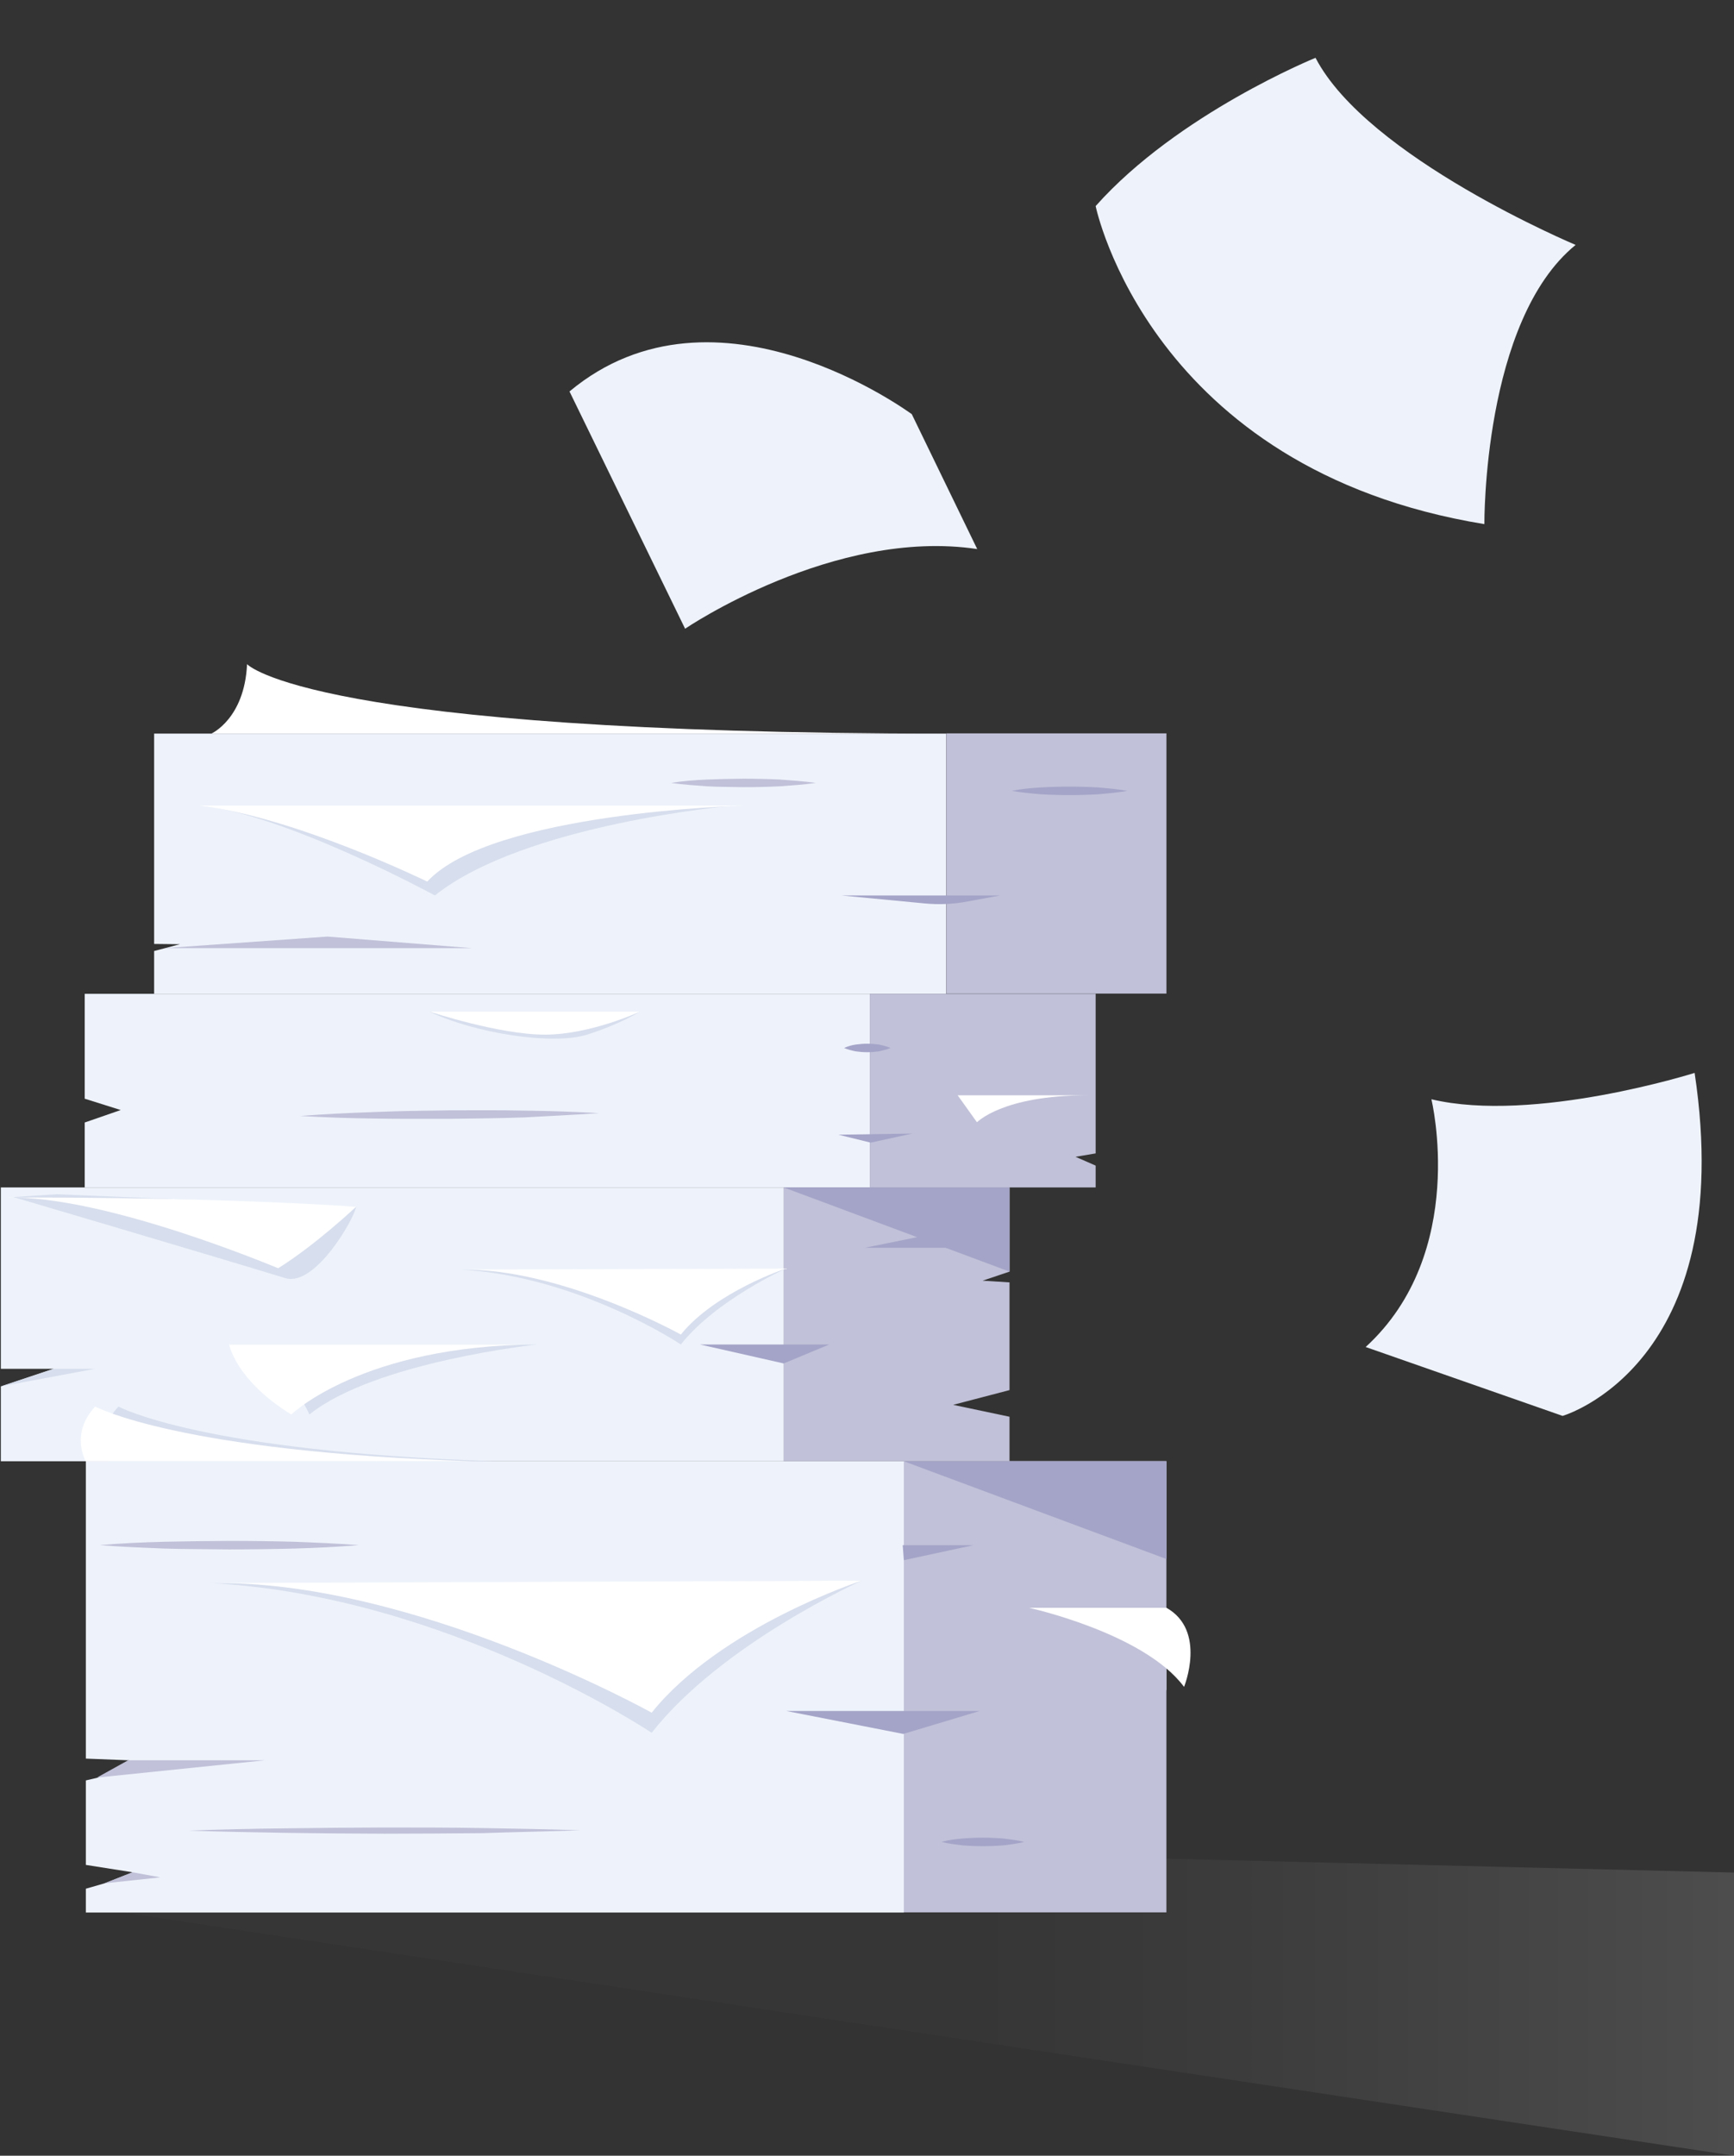 <?xml version="1.0" encoding="utf-8"?>
<!-- Generator: Adobe Illustrator 25.0.1, SVG Export Plug-In . SVG Version: 6.00 Build 0)  -->
<svg version="1.1" id="Livello_1" xmlns="http://www.w3.org/2000/svg" xmlns:xlink="http://www.w3.org/1999/xlink" x="0px" y="0px"
	 viewBox="0 0 612 760.5" style="enable-background:new 0 0 612 760.5;" xml:space="preserve">
<rect x="0" y="0" width="612" height="760.5" fill="#333333" stroke="none"/>
<style type="text/css">
	.st0{opacity:0.13;fill:url(#SVGID_1_);enable-background:new    ;}
	.st1{fill:#C1C1D9;}
	.st2{fill:#EEF3FB;}
	.st3{fill:#A4A4C8;}
	.st4{fill:#D7DEED;}
	.st5{fill:#FFFFFF;}
</style>
<linearGradient id="SVGID_1_" gradientUnits="userSpaceOnUse" x1="30.274" y1="54.725" x2="612.02" y2="54.725" gradientTransform="matrix(1 0 0 -1 0 762)">
	<stop  offset="0.53" style="stop-color:#4C4C4C"/>
	<stop  offset="0.58" style="stop-color:#565656"/>
	<stop  offset="0.67" style="stop-color:#707070"/>
	<stop  offset="0.78" style="stop-color:#9C9C9C"/>
	<stop  offset="0.92" style="stop-color:#D7D7D7"/>
	<stop  offset="1" style="stop-color:#FFFFFF"/>
</linearGradient>
<polygon class="st0" points="30.3,672.7 612,760.5 612,660.6 345.2,654.1 "/>
<g>
	<g>
		<g>
			
				<rect x="333.9" y="258.8" transform="matrix(-1 -4.490642e-11 4.490642e-11 -1 745.578 609.32)" class="st1" width="77.7" height="91.8"/>
			<polygon class="st2" points="63.5,333.1 54.4,333 54.4,258.8 333.9,258.8 333.9,350.6 54.4,350.6 54.4,335.5 			"/>
			<path class="st3" d="M397.9,279c-3.4-0.6-6.8-0.9-10.2-1.2c-3.4-0.2-6.8-0.3-10.2-0.3c-3.4,0-6.8,0.1-10.2,0.3
				c-3.4,0.2-6.8,0.5-10.2,1.2c3.4,0.6,6.8,0.9,10.2,1.2c3.4,0.2,6.8,0.3,10.2,0.3c3.4,0,6.8-0.1,10.2-0.3
				C391.1,279.9,394.5,279.6,397.9,279z"/>
			<path class="st1" d="M288,276.2c-4.3-0.6-8.6-0.9-12.8-1.2c-4.3-0.2-8.6-0.3-12.8-0.3l-6.4,0.1c-2.1,0.1-4.3,0.1-6.4,0.2
				c-4.3,0.2-8.6,0.5-12.8,1.2c4.3,0.6,8.6,0.9,12.8,1.2c2.1,0.1,4.3,0.2,6.4,0.2l6.4,0.1c4.3,0,8.6-0.1,12.8-0.3
				C279.4,277.1,283.7,276.8,288,276.2z"/>
			<path class="st3" d="M353,315.9h-56.1l29.3,2.8c5.2,0.5,10.3,0.3,15.4-0.7L353,315.9z"/>
			<polygon class="st1" points="166.7,334.5 57.7,334.5 115.6,330.4 			"/>
			<path class="st4" d="M258.8,284.2c0,0-73.6,6.4-105.3,31.7c0,0-53.2-28.9-83.1-31.7l98.7,8.6l36.7-6.3L258.8,284.2z"/>
			<path class="st5" d="M70.3,284.2h192.1c0,0-89,2.3-111.6,26.8C150.7,311,104.3,288.2,70.3,284.2z"/>
		</g>
		<g>
			<polygon class="st1" points="386.7,350.6 386.7,406.9 379.6,408.1 386.7,411.2 386.7,418.9 307,418.9 307,350.6 			"/>
			<polygon class="st2" points="42.6,391.6 29.9,387.6 29.9,350.6 307,350.6 307,418.9 29.9,418.9 29.9,396 			"/>
			<path class="st1" d="M211.5,392.7c-8.8-0.5-17.6-0.8-26.4-0.9c-8.8-0.2-17.6-0.1-26.4-0.1l-13.2,0.2c-4.4,0.1-8.8,0.2-13.2,0.4
				c-8.8,0.3-17.6,0.7-26.4,1.4c8.8,0.5,17.6,0.8,26.4,0.9c4.4,0.1,8.8,0.1,13.2,0.1l13.2,0c8.8-0.1,17.6-0.2,26.4-0.5
				C194,393.7,202.8,393.3,211.5,392.7z"/>
			<path class="st3" d="M314.3,369.7c-1.4-0.6-2.7-0.9-4.1-1.2c-1.4-0.2-2.7-0.3-4.1-0.3c-1.4,0-2.7,0.1-4.1,0.3
				c-1.4,0.2-2.7,0.6-4.1,1.2c1.4,0.6,2.7,0.9,4.1,1.2c1.4,0.2,2.7,0.3,4.1,0.3c1.4,0,2.7-0.1,4.1-0.3
				C311.5,370.6,312.9,370.3,314.3,369.7z"/>
			<polygon class="st3" points="295.9,400.3 322,399.9 307.3,403.1 			"/>
			<path class="st1" d="M372.9,398.9l-1.2,3.1c0,0-22.8-15.1-53.6-15.6c0,0,33.9-0.5,51.2,6.7C374.2,394.7,372.9,398.9,372.9,398.9z
				"/>
			<path class="st5" d="M384,386.4h-46l6.8,9.5C344.9,396,353.5,386.4,384,386.4z"/>
			<path class="st4" d="M225.8,356.9c0,0-6.6,4.3-18.6,8.1s-39.5-0.4-55.6-8.1l62.1,0.6L225.8,356.9z"/>
			<path class="st5" d="M225.8,356.9h-74.1c0,0,24.5,8.1,40.6,8.1S225.8,356.9,225.8,356.9z"/>
		</g>
		<g>
			<polygon class="st1" points="356.3,418.9 356.3,448.6 346.8,451.8 356.3,452.4 356.3,490.4 336.4,495.6 356.3,499.8 356.3,515.5 
				276.6,515.5 276.6,418.9 			"/>
			<polygon class="st2" points="18.9,482.9 0.3,482.9 0.3,418.9 276.6,418.9 276.6,515.5 0.3,515.5 0.3,489.1 			"/>
			<polygon class="st3" points="292.7,474.3 247,474.3 276.6,481 			"/>
			<polygon class="st3" points="339.6,440.2 305.2,440.2 324.4,436.3 			"/>
			<polygon class="st4" points="18.9,482.9 33.5,482.9 0.3,489.1 			"/>
			<polygon class="st3" points="276.6,418.9 356.3,448.6 356.3,418.9 			"/>
			<path class="st4" d="M189.7,474.3c0,0-57.3,6.1-80.5,24.7c0,0-8.2-19.8-28.3-24.7H189.7z"/>
			<path class="st5" d="M189.7,474.3H80.9c0,0,2.1,12.4,21.9,24.7C102.8,499,127.9,474.6,189.7,474.3z"/>
			<path class="st4" d="M4.7,422.3c0,0,65.5,19.3,96,28.6c10.5,3.2,24.3-20.9,25-25.2l0,0l-105.8-4.4L4.7,422.3z"/>
			<path class="st5" d="M1.9,422.5c0,0,64.9-0.6,123.8,3.2c0,0-14.2,13.4-27.5,21.7C98.2,447.5,36.9,421.4,1.9,422.5z"/>
			<path class="st4" d="M277.4,447.5c0,0-24.7,11.1-37.1,26.8c0,0-36.1-24.1-77.7-26.4l11,0.2L277.4,447.5z"/>
			<path class="st5" d="M277.4,447.5c0,0-24.9,8.2-37.1,23.3c0,0-42.2-23.5-77.7-22.9L277.4,447.5z"/>
		</g>
		<g>
			
				<rect x="319" y="515.5" transform="matrix(-1 -4.497392e-11 4.497392e-11 -1 730.668 1190.142)" class="st1" width="92.7" height="159.2"/>
			<polygon class="st2" points="36.9,664.4 46.8,660.5 30.3,657.9 30.3,628.1 34.6,627.1 45.6,621 30.3,620.4 30.3,515.5 319,515.5 
				319,674.7 30.3,674.7 30.3,666.3 			"/>
			<polygon class="st3" points="345.8,603.6 277.5,603.6 318.8,611.7 			"/>
			<polygon class="st1" points="93.5,621 45.2,621 34.2,627.1 			"/>
			<path class="st1" d="M204.9,645.7c-11.5-0.4-23.1-0.6-34.6-0.8c-11.5-0.2-23.1-0.2-34.6-0.2l-17.3,0.1
				c-5.8,0.1-11.5,0.1-17.3,0.2c-11.5,0.1-23.1,0.4-34.6,0.8c11.5,0.4,23.1,0.6,34.6,0.8c5.8,0.1,11.5,0.1,17.3,0.2l17.3,0.1
				c11.5,0,23.1-0.1,34.6-0.2C181.8,646.3,193.3,646.1,204.9,645.7z"/>
			<path class="st1" d="M126.7,545.1c-7.6-0.6-15.3-0.9-22.9-1.2c-7.6-0.2-15.3-0.3-22.9-0.3l-11.4,0.1c-3.8,0.1-7.6,0.1-11.4,0.2
				c-7.6,0.2-15.3,0.5-22.9,1.2c7.6,0.6,15.3,0.9,22.9,1.2c3.8,0.1,7.6,0.2,11.4,0.2l11.4,0.1c7.6,0,15.3-0.1,22.9-0.3
				C111.4,546.1,119.1,545.7,126.7,545.1z"/>
			<path class="st3" d="M361.5,649.8c-2.4-0.6-4.9-0.9-7.3-1.2c-2.4-0.2-4.9-0.3-7.3-0.3c-2.4,0-4.9,0.1-7.3,0.3
				c-2.4,0.2-4.9,0.5-7.3,1.2c2.4,0.6,4.9,0.9,7.3,1.2c2.4,0.2,4.9,0.3,7.3,0.3c2.4,0,4.9-0.1,7.3-0.3
				C356.6,650.7,359,650.4,361.5,649.8z"/>
			<polygon class="st3" points="318.6,545.1 343.6,545.1 319,550.4 			"/>
			<polygon class="st1" points="393.4,533.3 344,533.3 368.2,528.6 			"/>
			<polygon class="st1" points="56.6,662.3 36.9,664.4 46.8,660.5 			"/>
			<polygon class="st3" points="319,515.5 411.7,550 411.7,515.5 			"/>
			<path class="st1" d="M363.2,567.2c0,0,39.4,13.1,48.5,29.2V583l-34.9-13.9L363.2,567.2z"/>
			<path class="st5" d="M363.2,567.2c0,0,40.6,8.9,54.7,27.9c0,0,8.1-19.8-6.2-27.9H363.2z"/>
			<path class="st4" d="M304.2,557.6c0,0-49.5,22.2-74.2,53.7c0,0-72.1-48.3-155.5-52.8l22,0.3L304.2,557.6z"/>
			<path class="st5" d="M304.2,557.6c0,0-49.9,16.3-74.2,46.6c0,0-84.4-47-155.5-45.7L304.2,557.6z"/>
			<path class="st4" d="M38.5,515.5c0,0-5.7-9.6,3.3-19.3c0,0,29.3,16,133.3,19.3H38.5z"/>
			<path class="st5" d="M30.3,515.5c0,0-5.7-9.6,3.3-19.3c0,0,29.3,16,133.3,19.3H30.3z"/>
		</g>
	</g>
	<path class="st2" d="M201,138.1l40.8,83.7c0,0,52.5-35.7,103.1-28.1l-23.1-47.6C321.8,146.2,252.9,94.8,201,138.1z"/>
	<path class="st2" d="M386.7,72.7c0,0,19,92.9,137.2,112.2c0,0-0.6-71.8,32.2-98.5c0,0-73.5-30.8-91.8-66
		C464.3,20.4,415.7,40.1,386.7,72.7z"/>
	<path class="st2" d="M505.2,387.8c0,0,13.2,54.1-23.2,87.4l69.5,24.3c0,0,62.1-17.9,46.6-121C598.1,378.5,541.4,396.4,505.2,387.8z
		"/>
	<path class="st5" d="M74.6,258.8c0,0,11.7-5.2,12.6-24.5c0,0,21.9,24.5,246.7,24.5H74.6z"/>
</g>
</svg>
